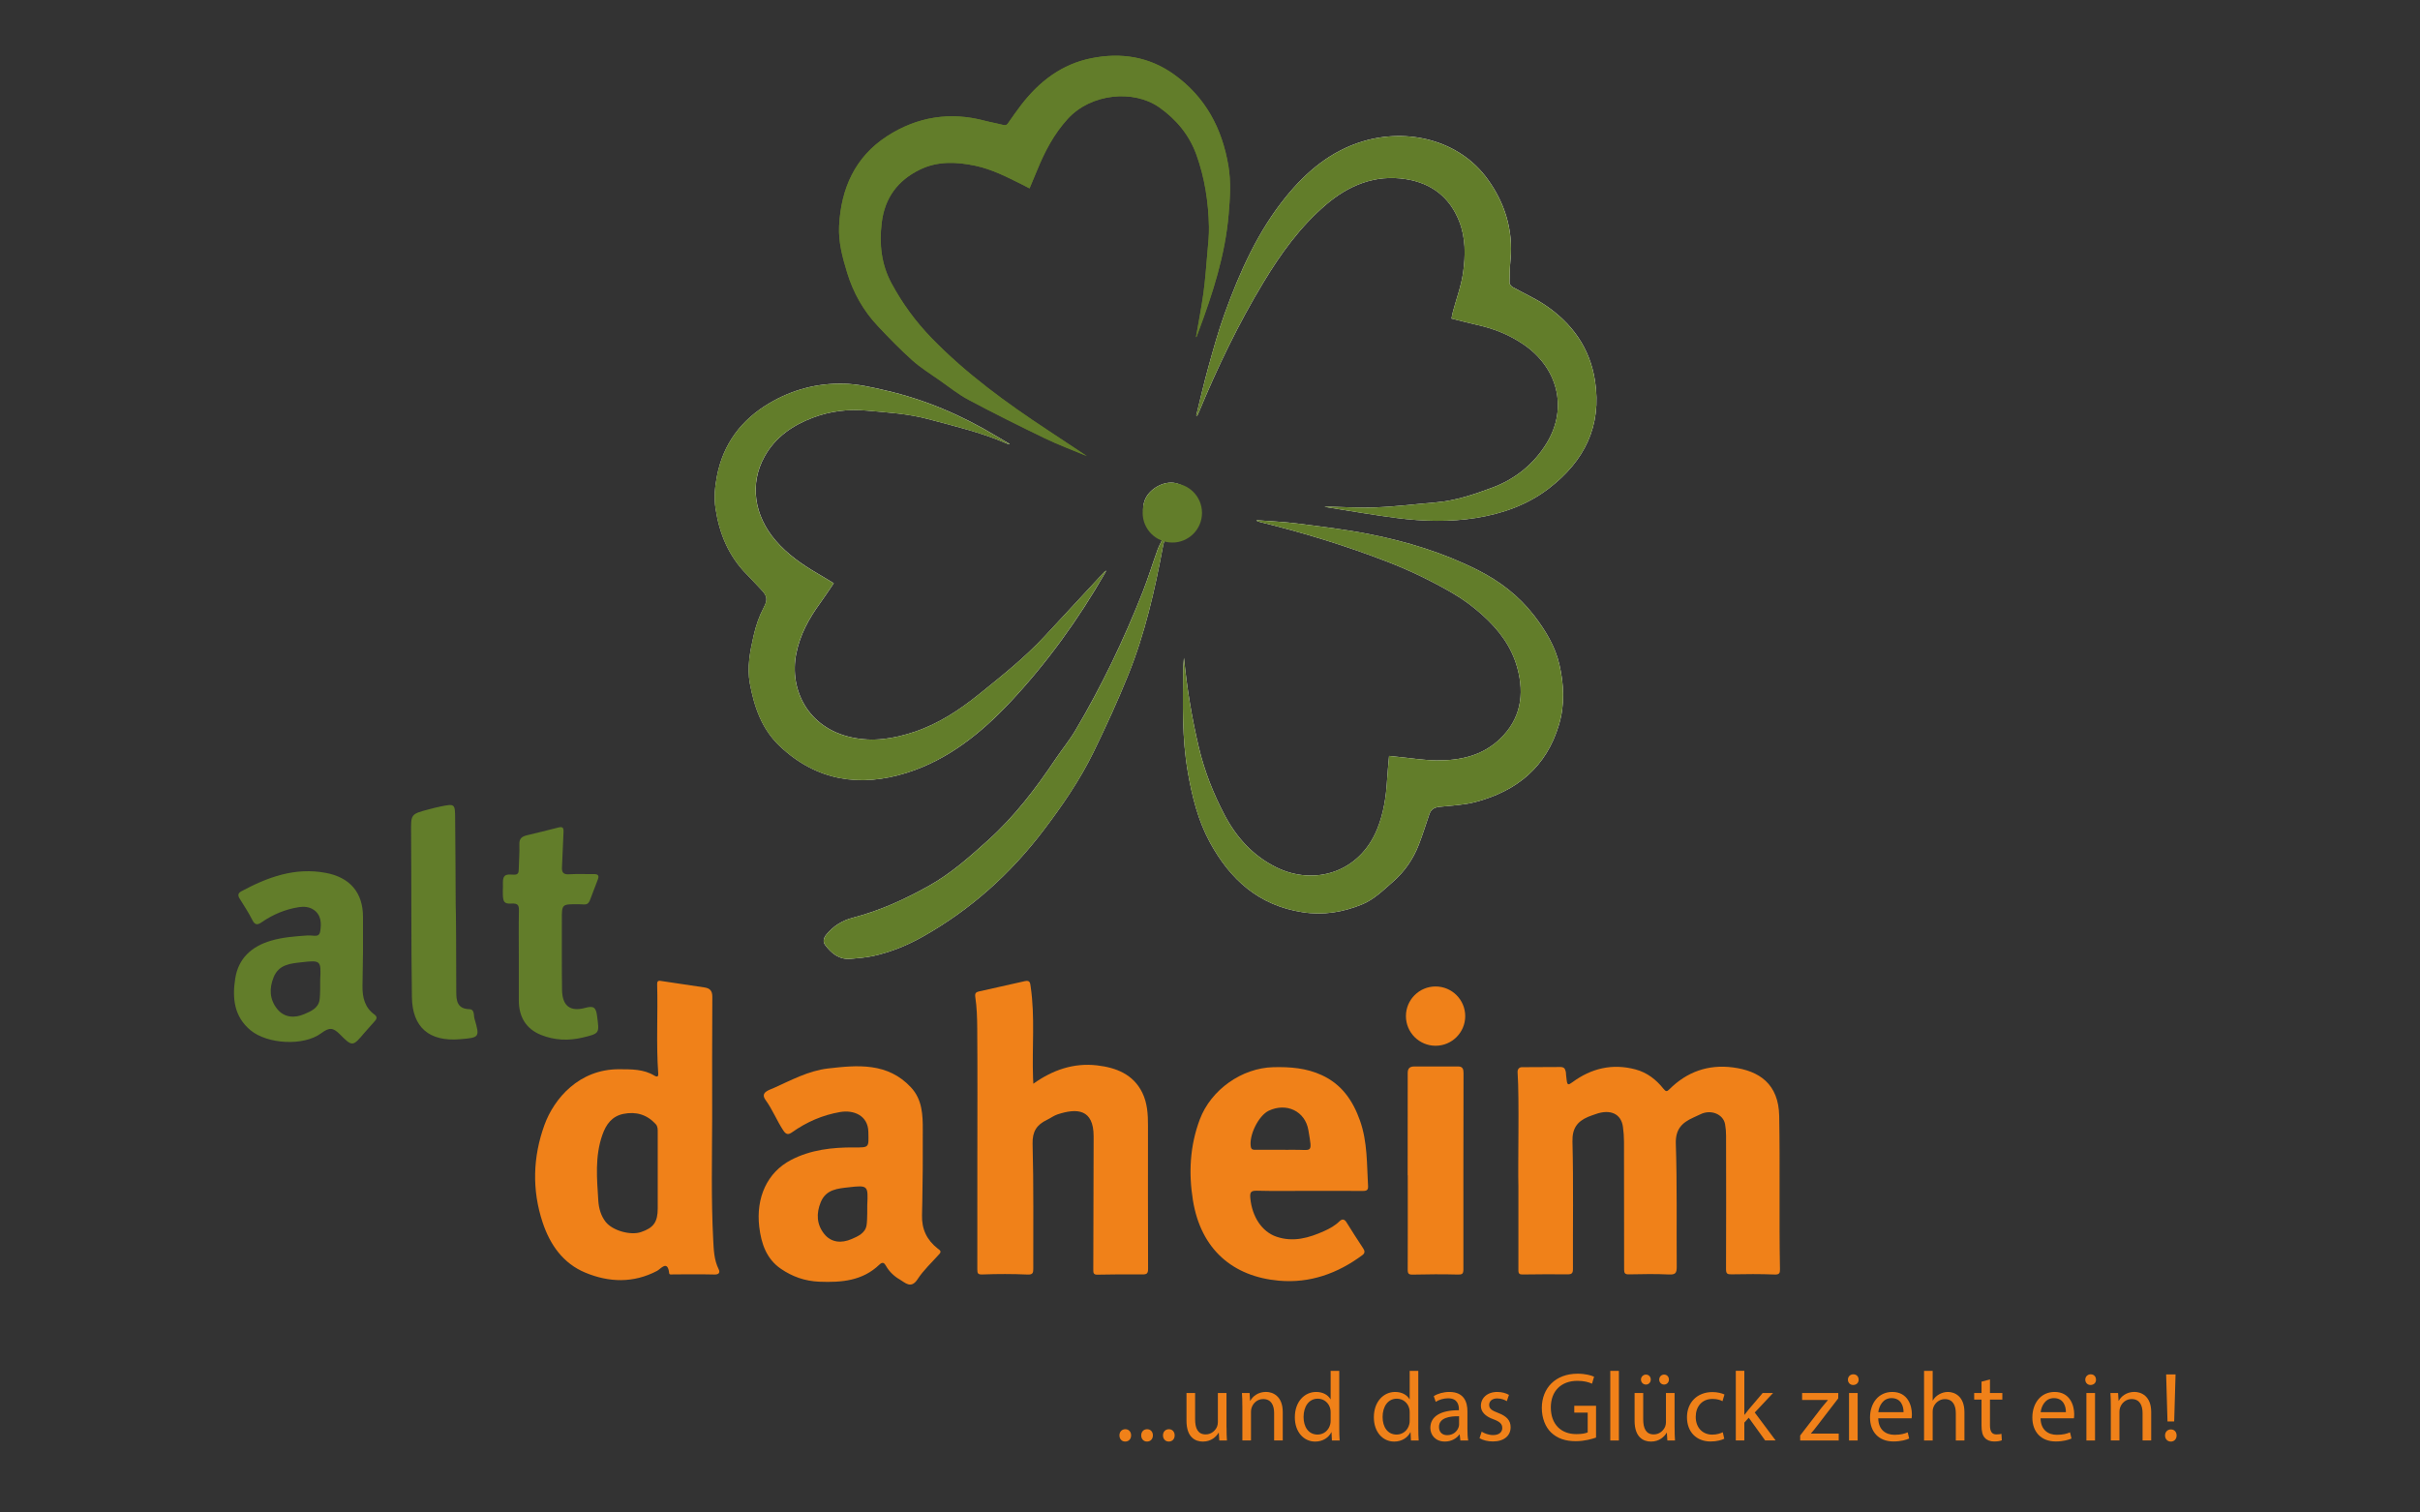 <?xml version="1.0" encoding="utf-8"?>
<!-- Generator: Adobe Illustrator 24.2.1, SVG Export Plug-In . SVG Version: 6.00 Build 0)  -->
<svg version="1.1" id="Ebene_1" xmlns="http://www.w3.org/2000/svg" xmlns:xlink="http://www.w3.org/1999/xlink" x="0px" y="0px"
	 viewBox="0 0 800 500" style="enable-background:new 0 0 800 500;" xml:space="preserve">
<rect x="0" y="0" width="800" height="500" fill="#333333" stroke="none"/>
<style type="text/css">
	.st0{fill:#F08119;}
	.st1{fill:#FFFFFF;}
	.st2{fill:#627D2A;}
</style>
<g>
	<path class="st0" d="M370.06,474.51c0-1.2,0.81-2.04,1.95-2.04c1.14,0,1.91,0.84,1.91,2.04c0,1.17-0.75,2.04-1.95,2.04
		C370.84,476.56,370.06,475.68,370.06,474.51z"/>
	<path class="st0" d="M377.26,474.51c0-1.2,0.81-2.04,1.95-2.04c1.14,0,1.91,0.84,1.91,2.04c0,1.17-0.75,2.04-1.95,2.04
		C378.04,476.56,377.26,475.68,377.26,474.51z"/>
	<path class="st0" d="M384.46,474.51c0-1.2,0.81-2.04,1.95-2.04c1.14,0,1.91,0.84,1.91,2.04c0,1.17-0.75,2.04-1.95,2.04
		C385.24,476.56,384.46,475.68,384.46,474.51z"/>
	<path class="st0" d="M405.47,471.92c0,1.62,0.03,3.05,0.13,4.28h-2.53l-0.16-2.56h-0.07c-0.75,1.26-2.4,2.92-5.19,2.92
		c-2.46,0-5.42-1.36-5.42-6.87v-9.18h2.85v8.69c0,2.98,0.91,4.99,3.5,4.99c1.91,0,3.24-1.33,3.76-2.59
		c0.16-0.42,0.26-0.94,0.26-1.46v-9.63h2.85V471.92z"/>
	<path class="st0" d="M410.69,464.75c0-1.62-0.03-2.95-0.13-4.25h2.53l0.16,2.59h0.07c0.78-1.49,2.59-2.95,5.19-2.95
		c2.17,0,5.54,1.3,5.54,6.68v9.37h-2.85v-9.05c0-2.53-0.94-4.64-3.63-4.64c-1.88,0-3.34,1.33-3.83,2.92
		c-0.13,0.36-0.19,0.84-0.19,1.33v9.44h-2.85V464.75z"/>
	<path class="st0" d="M442.73,453.18v18.97c0,1.39,0.03,2.98,0.13,4.05h-2.56l-0.13-2.72h-0.06c-0.88,1.75-2.79,3.08-5.35,3.08
		c-3.79,0-6.71-3.21-6.71-7.98c-0.03-5.22,3.21-8.43,7.04-8.43c2.4,0,4.02,1.14,4.73,2.4h0.06v-9.37H442.73z M439.88,466.89
		c0-0.36-0.03-0.84-0.13-1.2c-0.42-1.82-1.98-3.31-4.12-3.31c-2.95,0-4.7,2.59-4.7,6.06c0,3.18,1.56,5.8,4.64,5.8
		c1.91,0,3.66-1.26,4.18-3.41c0.1-0.39,0.13-0.78,0.13-1.23V466.89z"/>
	<path class="st0" d="M468.86,453.18v18.97c0,1.39,0.03,2.98,0.13,4.05h-2.56l-0.13-2.72h-0.07c-0.88,1.75-2.79,3.08-5.35,3.08
		c-3.79,0-6.71-3.21-6.71-7.98c-0.03-5.22,3.21-8.43,7.04-8.43c2.4,0,4.02,1.14,4.73,2.4h0.07v-9.37H468.86z M466.01,466.89
		c0-0.36-0.03-0.84-0.13-1.2c-0.42-1.82-1.98-3.31-4.12-3.31c-2.95,0-4.7,2.59-4.7,6.06c0,3.18,1.56,5.8,4.64,5.8
		c1.91,0,3.66-1.26,4.18-3.41c0.1-0.39,0.13-0.78,0.13-1.23V466.89z"/>
	<path class="st0" d="M482.77,476.2l-0.23-1.98h-0.1c-0.88,1.23-2.56,2.33-4.8,2.33c-3.18,0-4.8-2.24-4.8-4.51
		c0-3.79,3.37-5.87,9.44-5.84v-0.32c0-1.3-0.36-3.63-3.57-3.63c-1.46,0-2.98,0.45-4.09,1.17l-0.65-1.88
		c1.3-0.84,3.18-1.39,5.16-1.39c4.8,0,5.97,3.28,5.97,6.42v5.87c0,1.36,0.06,2.69,0.26,3.76H482.77z M482.35,468.19
		c-3.11-0.07-6.65,0.49-6.65,3.53c0,1.85,1.23,2.72,2.69,2.72c2.04,0,3.34-1.3,3.79-2.63c0.1-0.29,0.16-0.62,0.16-0.91V468.19z"/>
	<path class="st0" d="M489.81,473.28c0.84,0.55,2.33,1.13,3.76,1.13c2.08,0,3.05-1.04,3.05-2.33c0-1.36-0.81-2.11-2.92-2.89
		c-2.82-1-4.15-2.56-4.15-4.44c0-2.53,2.04-4.6,5.42-4.6c1.59,0,2.98,0.45,3.86,0.97l-0.71,2.08c-0.62-0.39-1.75-0.91-3.21-0.91
		c-1.69,0-2.63,0.97-2.63,2.14c0,1.3,0.94,1.88,2.98,2.66c2.72,1.04,4.12,2.4,4.12,4.73c0,2.76-2.14,4.7-5.87,4.7
		c-1.72,0-3.31-0.42-4.41-1.07L489.81,473.28z"/>
	<path class="st0" d="M527.62,475.23c-1.26,0.45-3.76,1.2-6.71,1.2c-3.31,0-6.03-0.84-8.17-2.89c-1.88-1.82-3.05-4.73-3.05-8.14
		c0.03-6.52,4.51-11.28,11.83-11.28c2.53,0,4.51,0.55,5.45,1l-0.68,2.3c-1.17-0.52-2.63-0.94-4.83-0.94c-5.32,0-8.79,3.31-8.79,8.79
		c0,5.54,3.34,8.82,8.43,8.82c1.85,0,3.11-0.26,3.76-0.58v-6.52h-4.44v-2.27h7.2V475.23z"/>
	<path class="st0" d="M532.32,453.18h2.85v23.02h-2.85V453.18z"/>
	<path class="st0" d="M553.59,471.92c0,1.62,0.03,3.05,0.13,4.28h-2.53l-0.16-2.56h-0.06c-0.75,1.26-2.4,2.92-5.19,2.92
		c-2.46,0-5.42-1.36-5.42-6.87v-9.18h2.85v8.69c0,2.98,0.91,4.99,3.5,4.99c1.91,0,3.24-1.33,3.76-2.59
		c0.16-0.42,0.26-0.94,0.26-1.46v-9.63h2.85V471.92z M542.47,456.06c0-0.91,0.75-1.65,1.65-1.65c0.91,0,1.59,0.71,1.59,1.65
		c0,0.88-0.65,1.65-1.59,1.65C543.15,457.72,542.47,456.94,542.47,456.06z M548.5,456.06c0-0.91,0.71-1.65,1.62-1.65
		c0.91,0,1.59,0.71,1.59,1.65c0,0.88-0.65,1.65-1.59,1.65C549.15,457.72,548.5,456.94,548.5,456.06z"/>
	<path class="st0" d="M570,475.62c-0.75,0.39-2.4,0.91-4.51,0.91c-4.73,0-7.81-3.21-7.81-8.01c0-4.83,3.31-8.33,8.43-8.33
		c1.69,0,3.18,0.42,3.96,0.81l-0.65,2.21c-0.68-0.39-1.75-0.75-3.31-0.75c-3.6,0-5.54,2.66-5.54,5.93c0,3.63,2.33,5.87,5.45,5.87
		c1.62,0,2.69-0.42,3.5-0.78L570,475.62z"/>
	<path class="st0" d="M576.65,467.7h0.06c0.39-0.55,0.94-1.23,1.39-1.78l4.6-5.42h3.44l-6.06,6.45l6.91,9.24h-3.47l-5.42-7.52
		l-1.46,1.62v5.9h-2.82v-23.02h2.82V467.7z"/>
	<path class="st0" d="M595.1,474.55l7.1-9.24c0.68-0.84,1.33-1.59,2.04-2.43v-0.07h-8.5v-2.3h11.96l-0.03,1.78l-7,9.11
		c-0.65,0.88-1.3,1.65-2.01,2.46v0.07h9.18v2.27H595.1V474.55z"/>
	<path class="st0" d="M614.42,456.1c0.03,0.97-0.68,1.75-1.82,1.75c-1,0-1.72-0.78-1.72-1.75c0-1,0.75-1.78,1.78-1.78
		C613.74,454.31,614.42,455.09,614.42,456.1z M611.25,476.2v-15.69h2.85v15.69H611.25z"/>
	<path class="st0" d="M620.91,468.87c0.06,3.86,2.53,5.45,5.38,5.45c2.04,0,3.28-0.36,4.35-0.81l0.49,2.04
		c-1.01,0.45-2.72,0.97-5.22,0.97c-4.83,0-7.72-3.18-7.72-7.91c0-4.73,2.79-8.46,7.36-8.46c5.12,0,6.48,4.51,6.48,7.39
		c0,0.58-0.06,1.04-0.1,1.33H620.91z M629.27,466.83c0.03-1.82-0.75-4.64-3.96-4.64c-2.89,0-4.15,2.66-4.38,4.64H629.27z"/>
	<path class="st0" d="M636.05,453.18h2.85v9.79h0.06c0.45-0.81,1.17-1.52,2.04-2.01c0.84-0.49,1.85-0.81,2.92-0.81
		c2.11,0,5.48,1.3,5.48,6.71v9.34h-2.85v-9.01c0-2.53-0.94-4.67-3.63-4.67c-1.85,0-3.31,1.3-3.83,2.85
		c-0.16,0.39-0.19,0.81-0.19,1.36v9.47h-2.85V453.18z"/>
	<path class="st0" d="M657.84,456v4.51h4.09v2.17h-4.09v8.46c0,1.95,0.55,3.05,2.14,3.05c0.75,0,1.3-0.1,1.65-0.19l0.13,2.14
		c-0.55,0.23-1.43,0.39-2.53,0.39c-1.33,0-2.4-0.42-3.08-1.2c-0.81-0.84-1.1-2.24-1.1-4.09v-8.56h-2.43v-2.17h2.43v-3.76L657.84,456
		z"/>
	<path class="st0" d="M674.57,468.87c0.06,3.86,2.53,5.45,5.38,5.45c2.04,0,3.28-0.36,4.35-0.81l0.49,2.04
		c-1.01,0.45-2.72,0.97-5.22,0.97c-4.83,0-7.72-3.18-7.72-7.91c0-4.73,2.79-8.46,7.36-8.46c5.12,0,6.48,4.51,6.48,7.39
		c0,0.58-0.06,1.04-0.1,1.33H674.57z M682.94,466.83c0.03-1.82-0.75-4.64-3.96-4.64c-2.89,0-4.15,2.66-4.38,4.64H682.94z"/>
	<path class="st0" d="M692.89,456.1c0.03,0.97-0.68,1.75-1.82,1.75c-1,0-1.72-0.78-1.72-1.75c0-1,0.75-1.78,1.78-1.78
		C692.21,454.31,692.89,455.09,692.89,456.1z M689.72,476.2v-15.69h2.85v15.69H689.72z"/>
	<path class="st0" d="M697.79,464.75c0-1.62-0.03-2.95-0.13-4.25h2.53l0.16,2.59h0.06c0.78-1.49,2.59-2.95,5.19-2.95
		c2.17,0,5.54,1.3,5.54,6.68v9.37h-2.85v-9.05c0-2.53-0.94-4.64-3.63-4.64c-1.88,0-3.34,1.33-3.83,2.92
		c-0.13,0.36-0.19,0.84-0.19,1.33v9.44h-2.85V464.75z"/>
	<path class="st0" d="M715.72,474.55c0-1.17,0.81-2.01,1.91-2.01c1.17,0,1.91,0.84,1.91,2.01c0,1.13-0.75,2.01-1.91,2.01
		C716.5,476.56,715.72,475.68,715.72,474.55z M716.53,469.91l-0.45-15.56h3.11l-0.45,15.56H716.53z"/>
</g>
<g>
	<path class="st1" d="M333.66,146.89c0.02-0.05,0.04-0.1,0.07-0.15c-1.51-0.89-3.02-1.76-4.52-2.66
		c-11.39-6.86-23.49-12.02-36.47-15.01c-4.55-1.05-9.09-2.12-13.8-2.23c-8.82-0.21-17.03,1.98-24.58,6.44
		c-9.29,5.48-15.3,13.45-17.35,24.17c-0.68,3.53-1.01,7.05-0.45,10.7c1.26,8.28,4.3,15.64,10.25,21.67c1.64,1.67,3.21,3.4,4.83,5.09
		c2.02,2.11,2.23,3.32,0.86,5.9c-1.56,2.96-2.62,6.07-3.36,9.34c-1.19,5.24-2.24,10.41-1.23,15.84c1.45,7.81,3.96,15.08,9.88,20.67
		c12.15,11.47,26.51,13.67,41.94,8.82c13.72-4.32,24.72-13.22,34.38-23.53c12.08-12.9,22.38-27.21,31.21-42.56
		c0.14-0.24,0.26-0.49,0.38-0.74c-0.33,0.11-0.52,0.3-0.7,0.49c-6.6,7.12-13.19,14.26-19.81,21.36
		c-6.53,6.99-14.01,12.93-21.43,18.92c-6.54,5.27-13.5,9.88-21.56,12.55c-6.78,2.25-13.6,3.36-20.79,1.77
		c-14.31-3.16-20.56-15.73-18.18-27.67c1.24-6.23,4.19-11.61,7.88-16.67c1.53-2.09,2.93-4.28,4.52-6.6
		c-1.97-1.18-3.76-2.28-5.57-3.34c-5.04-2.94-9.76-6.27-13.61-10.72c-7.19-8.32-8.68-18.83-3.72-27.78
		c3.59-6.49,9.37-10.43,16.17-12.96c5.68-2.11,11.49-2.81,17.6-2.27c6.85,0.61,13.68,1.01,20.38,2.81
		c8.72,2.34,17.51,4.39,25.82,8.03C332.99,146.72,333.33,146.79,333.66,146.89z"/>
	<path class="st2" d="M333.66,146.89c-0.33-0.1-0.67-0.17-0.99-0.31c-8.31-3.63-17.1-5.69-25.82-8.03
		c-6.69-1.79-13.53-2.19-20.38-2.81c-6.11-0.55-11.93,0.15-17.6,2.27c-6.8,2.53-12.58,6.47-16.17,12.96
		c-4.96,8.95-3.46,19.46,3.72,27.78c3.85,4.45,8.57,7.78,13.61,10.72c1.81,1.06,3.6,2.16,5.57,3.34c-1.58,2.32-2.99,4.5-4.52,6.6
		c-3.69,5.06-6.65,10.45-7.88,16.67c-2.37,11.93,3.87,24.51,18.18,27.67c7.19,1.59,14.01,0.47,20.79-1.77
		c8.06-2.67,15.02-7.28,21.56-12.55c7.42-5.98,14.9-11.92,21.43-18.92c6.63-7.1,13.21-14.24,19.81-21.36
		c0.18-0.19,0.36-0.38,0.7-0.49c-0.13,0.25-0.24,0.5-0.38,0.74c-8.83,15.34-19.13,29.66-31.21,42.56
		c-9.66,10.31-20.66,19.21-34.38,23.53c-15.43,4.86-29.78,2.65-41.94-8.82c-5.92-5.59-8.43-12.86-9.88-20.67
		c-1.01-5.43,0.04-10.61,1.23-15.84c0.74-3.27,1.8-6.38,3.36-9.34c1.36-2.58,1.16-3.79-0.86-5.9c-1.62-1.69-3.19-3.42-4.83-5.09
		c-5.94-6.03-8.99-13.39-10.25-21.67c-0.56-3.65-0.22-7.17,0.45-10.7c2.05-10.72,8.06-18.69,17.35-24.17
		c7.55-4.46,15.76-6.65,24.58-6.44c4.71,0.11,9.26,1.19,13.8,2.23c12.98,2.99,25.08,8.15,36.47,15.01c1.5,0.9,3.01,1.77,4.52,2.66
		C333.71,146.79,333.69,146.84,333.66,146.89z"/>
</g>
<g>
	<path class="st1" d="M459.2,249.89c-0.23,2.7-0.5,5.28-0.65,7.86c-0.32,5.59-1.15,11.08-3.27,16.3
		c-5.92,14.57-20.88,18.74-33.21,12.75c-7.7-3.74-13.28-9.86-17.22-17.33c-3.73-7.08-6.68-14.53-8.53-22.34
		c-2.3-9.66-3.91-19.44-4.93-29.66c-0.11,1.55-0.25,2.76-0.26,3.97c-0.12,11.28-0.42,22.57,1.54,33.76c1.41,8.09,3.34,16,7.31,23.28
		c6.72,12.32,16.16,20.83,30.62,23.08c6.92,1.08,13.29,0,19.6-2.56c4.01-1.63,7.02-4.67,10.2-7.43c3.9-3.39,6.78-7.56,8.64-12.37
		c1.27-3.26,2.29-6.61,3.43-9.92c0.61-1.79,1.62-2.37,3.51-2.57c3.96-0.42,8.02-0.58,11.84-1.6c13.62-3.63,23.38-11.52,27.55-25.55
		c1.98-6.67,1.64-13.3,0.14-19.84c-1.38-6.05-4.64-11.39-8.43-16.3c-4.98-6.45-11.36-11.33-18.56-14.96
		c-11.4-5.76-23.58-9.48-36.08-11.93c-7.83-1.53-15.79-2.47-23.71-3.48c-4.36-0.56-8.77-0.73-13.38-1.09
		c0.26,0.27,0.3,0.36,0.37,0.38c0.26,0.09,0.52,0.16,0.78,0.22c14.4,3.53,28.54,7.86,42.37,13.23c7.36,2.86,14.4,6.27,21.21,10.22
		c3.6,2.08,6.9,4.53,9.99,7.31c5.39,4.85,9.62,10.4,11.55,17.53c2.39,8.84,1.04,16.86-5.68,23.35c-5.8,5.61-13.23,7.25-21.01,7.17
		c-4.3-0.04-8.59-0.76-12.88-1.18C461.15,250.1,460.27,250,459.2,249.89z M384.8,177.29c-0.74,1.53-1.57,2.92-2.12,4.42
		c-1.69,4.64-3.12,9.38-4.93,13.97c-6.24,15.82-13.58,31.12-22.24,45.76c-1.94,3.28-4.39,6.24-6.52,9.41
		c-6.52,9.74-13.57,19-22.34,26.91c-6.13,5.52-12.25,10.98-19.49,15.04c-7.98,4.47-16.24,8.26-25.14,10.56
		c-3.53,0.91-6.53,2.73-8.85,5.6c-0.87,1.07-1.27,2.27-0.38,3.46c2.11,2.81,4.69,4.9,8.48,4.55c2.5-0.23,5.03-0.42,7.48-0.96
		c5.78-1.28,11.23-3.52,16.37-6.42c15.68-8.86,28.83-20.62,39.72-34.94c6.27-8.24,12.14-16.77,16.69-26.08
		c4.09-8.39,7.99-16.9,11.48-25.56c5.48-13.58,8.72-27.81,11.4-42.17c0.51-2.72,0.97-3.41,3.73-3.76c3.86-0.49,6.88-3.56,7.4-7.73
		c0.53-4.19-2.69-8.7-6.93-9.65c-3.91-0.88-8.97,2.02-10.26,5.9c-1.38,4.13,0.46,8.48,4.54,10.71
		C383.53,176.66,384.17,176.97,384.8,177.29z"/>
	<path class="st2" d="M459.2,249.89c1.07,0.11,1.95,0.21,2.84,0.3c4.29,0.42,8.58,1.13,12.88,1.18c7.78,0.08,15.22-1.56,21.01-7.17
		c6.72-6.5,8.07-14.51,5.68-23.35c-1.93-7.13-6.16-12.68-11.55-17.53c-3.09-2.78-6.4-5.23-9.99-7.31
		c-6.81-3.95-13.85-7.36-21.21-10.22c-13.83-5.37-27.97-9.69-42.37-13.23c-0.26-0.06-0.52-0.14-0.78-0.22
		c-0.07-0.02-0.11-0.11-0.37-0.38c4.61,0.36,9.02,0.53,13.38,1.09c7.92,1.02,15.88,1.95,23.71,3.48
		c12.5,2.45,24.67,6.17,36.08,11.93c7.19,3.63,13.58,8.51,18.56,14.96c3.79,4.91,7.05,10.24,8.43,16.3
		c1.49,6.53,1.84,13.16-0.14,19.84c-4.17,14.02-13.93,21.92-27.55,25.55c-3.82,1.02-7.88,1.18-11.84,1.6
		c-1.89,0.2-2.89,0.78-3.51,2.57c-1.13,3.31-2.16,6.66-3.43,9.92c-1.87,4.81-4.75,8.99-8.64,12.37c-3.18,2.76-6.19,5.8-10.2,7.43
		c-6.31,2.56-12.68,3.63-19.6,2.56c-14.45-2.25-23.9-10.76-30.62-23.08c-3.97-7.28-5.9-15.18-7.31-23.28
		c-1.95-11.2-1.66-22.48-1.54-33.76c0.01-1.21,0.16-2.42,0.26-3.97c1.03,10.22,2.64,20.01,4.93,29.66
		c1.86,7.81,4.81,15.26,8.53,22.34c3.94,7.47,9.52,13.59,17.22,17.33c12.33,5.99,27.29,1.82,33.21-12.75
		c2.12-5.22,2.95-10.71,3.27-16.3C458.7,255.17,458.97,252.59,459.2,249.89z"/>
	<path class="st2" d="M384.8,177.29c-0.64-0.33-1.28-0.64-1.9-0.98c-4.08-2.23-5.92-6.58-4.54-10.71c1.3-3.87,6.35-6.78,10.26-5.9
		c4.24,0.95,7.46,5.46,6.93,9.65c-0.52,4.17-3.54,7.24-7.4,7.73c-2.76,0.35-3.22,1.04-3.73,3.76c-2.68,14.36-5.92,28.59-11.4,42.17
		c-3.49,8.65-7.39,17.17-11.48,25.56c-4.54,9.31-10.41,17.84-16.69,26.08c-10.9,14.32-24.05,26.08-39.72,34.94
		c-5.14,2.91-10.6,5.14-16.37,6.42c-2.44,0.54-4.98,0.73-7.48,0.96c-3.8,0.35-6.38-1.74-8.48-4.55c-0.89-1.18-0.48-2.39,0.38-3.46
		c2.32-2.87,5.32-4.69,8.85-5.6c8.89-2.31,17.15-6.09,25.14-10.56c7.24-4.06,13.36-9.52,19.49-15.04
		c8.77-7.9,15.82-17.17,22.34-26.91c2.12-3.17,4.58-6.14,6.52-9.41c8.67-14.64,16-29.94,22.24-45.76c1.81-4.59,3.24-9.33,4.93-13.97
		C383.23,180.22,384.06,178.82,384.8,177.29z"/>
</g>
<g>
	<path class="st2" d="M395.38,111.36c0.05,0.02,0.1,0.04,0.15,0.06c0.23-0.63,0.46-1.25,0.7-1.88c4.67-12.52,8.78-25.21,9.93-38.62
		c0.46-5.36,0.83-10.76-0.08-16.14c-2.09-12.4-7.63-22.78-18-30.19c-8.22-5.88-17.46-7.3-27.23-5.36
		c-9.84,1.95-17.27,7.68-23.27,15.47c-1.51,1.96-2.91,4-4.33,6.02c-0.41,0.59-0.81,0.79-1.57,0.59c-2-0.52-4.04-0.85-6.04-1.38
		c-11.57-3.1-22.48-1.33-32.41,5.1c-10.58,6.86-15.19,17.26-15.83,29.59c-0.28,5.38,1.11,10.49,2.67,15.58
		c2.04,6.66,5.39,12.55,10.14,17.6c3.67,3.9,7.41,7.75,11.39,11.31c2.76,2.47,5.97,4.46,9.02,6.6c3.16,2.22,6.22,4.68,9.61,6.48
		c8.32,4.43,16.77,8.64,25.26,12.74c4.46,2.15,9.12,3.87,13.8,5.83c-4.4-2.92-8.66-5.76-12.94-8.57
		c-13.69-9.02-26.91-18.62-38.4-30.45c-5.25-5.41-9.62-11.41-13.19-18c-3.41-6.29-4.15-13.02-3.28-20.12
		c1.01-8.27,5.3-13.97,12.58-17.54c5.9-2.9,12.16-2.6,18.35-1.3c5.53,1.16,10.55,3.77,15.58,6.27c0.75,0.38,1.5,0.77,2.36,1.22
		c0.88-2.1,1.71-4.08,2.53-6.06c2.51-6.14,5.51-11.89,10.07-16.9c7.75-8.5,21.86-9.77,30.32-3.8c5.62,3.97,9.87,9.1,12.22,15.57
		c2.78,7.66,3.99,15.66,4.17,23.79c0.07,2.86-0.27,5.74-0.51,8.61c-0.39,4.52-0.71,9.05-1.33,13.54
		C397.15,101.82,396.2,106.58,395.38,111.36z"/>
	<path class="st2" d="M395.38,111.36c0.82-4.78,1.77-9.53,2.43-14.33c0.61-4.49,0.94-9.02,1.33-13.54c0.25-2.86,0.58-5.74,0.51-8.61
		c-0.19-8.13-1.39-16.13-4.17-23.79c-2.35-6.47-6.6-11.6-12.22-15.57c-8.46-5.98-22.57-4.71-30.32,3.8
		c-4.56,5.01-7.56,10.76-10.07,16.9c-0.81,1.99-1.65,3.96-2.53,6.06c-0.86-0.45-1.61-0.84-2.36-1.22
		c-5.03-2.51-10.05-5.11-15.58-6.27c-6.19-1.3-12.45-1.6-18.35,1.3c-7.28,3.58-11.57,9.28-12.58,17.54
		c-0.87,7.1-0.13,13.83,3.28,20.12c3.57,6.59,7.94,12.59,13.19,18c11.49,11.83,24.71,21.43,38.4,30.45
		c4.28,2.82,8.54,5.66,12.94,8.57c-4.69-1.96-9.35-3.69-13.8-5.83c-8.49-4.1-16.94-8.31-25.26-12.74c-3.39-1.8-6.44-4.26-9.61-6.48
		c-3.05-2.14-6.25-4.13-9.02-6.6c-3.98-3.57-7.73-7.41-11.39-11.31c-4.75-5.05-8.1-10.93-10.14-17.6
		c-1.56-5.1-2.94-10.21-2.67-15.58c0.64-12.33,5.25-22.73,15.83-29.59c9.92-6.44,20.84-8.2,32.41-5.1c1.99,0.53,4.04,0.86,6.04,1.38
		c0.76,0.2,1.16,0,1.57-0.59c1.42-2.02,2.82-4.06,4.33-6.02c6-7.79,13.43-13.52,23.27-15.47c9.77-1.94,19.01-0.52,27.23,5.36
		c10.37,7.41,15.91,17.79,18,30.19c0.91,5.38,0.54,10.78,0.08,16.14c-1.15,13.41-5.26,26.09-9.93,38.62
		c-0.23,0.63-0.47,1.25-0.7,1.88C395.48,111.39,395.43,111.38,395.38,111.36z"/>
</g>
<g>
	<path class="st1" d="M437.85,167.44c0.26,0.07,0.69,0.22,1.12,0.29c7.58,1.19,15.15,2.54,22.76,3.51
		c8.72,1.12,17.49,1.37,26.22-0.03c8.77-1.41,16.96-4.29,24.1-9.77c11.74-9.02,17.55-20.63,15.22-35.59
		c-1.69-10.89-7.68-19.15-16.73-25.16c-3.32-2.2-7.02-3.83-10.5-5.79c-0.48-0.27-1.02-0.96-1.02-1.46c0.01-2.52,0.08-5.04,0.32-7.54
		c0.93-9.87-1.85-18.77-7.55-26.65c-9.44-13.07-26.54-16.96-41.26-12.52c-10.58,3.19-18.61,9.97-25.35,18.24
		c-9.36,11.48-15.33,24.9-20.34,38.72c-2.11,5.82-3.74,11.81-5.41,17.78c-1.46,5.25-2.66,10.58-3.98,15.87
		c0.11,0.03,0.23,0.07,0.34,0.1c0.18-0.4,0.37-0.8,0.54-1.2c6.14-14.79,13.05-29.19,21.35-42.92c5.71-9.45,12.1-18.33,20.53-25.55
		c7.63-6.54,16.36-10.16,26.57-8.55c8.37,1.32,14.44,5.88,17.61,13.95c2.16,5.5,2.07,11.26,1.29,16.89
		c-0.61,4.41-2.23,8.68-3.38,13.01c-0.2,0.76-0.32,1.54-0.47,2.23c3.06,0.76,5.91,1.54,8.8,2.18c5.33,1.18,10.29,3.2,14.82,6.24
		c11.43,7.65,15.02,21.04,7.86,32.76c-4.23,6.93-10.42,11.93-18.07,14.76c-5.97,2.21-12.02,4.28-18.45,4.82
		c-6.63,0.56-13.24,1.41-19.88,1.67C449.16,167.97,443.39,167.57,437.85,167.44z"/>
	<path class="st2" d="M437.85,167.44c5.55,0.12,11.31,0.53,17.05,0.3c6.64-0.27,13.25-1.11,19.88-1.67
		c6.43-0.54,12.48-2.61,18.45-4.82c7.65-2.83,13.84-7.83,18.07-14.76c7.15-11.72,3.57-25.11-7.86-32.76
		c-4.53-3.03-9.49-5.06-14.82-6.24c-2.88-0.64-5.74-1.42-8.8-2.18c0.14-0.7,0.27-1.48,0.47-2.23c1.15-4.34,2.78-8.6,3.38-13.01
		c0.77-5.64,0.86-11.39-1.29-16.89c-3.16-8.07-9.24-12.62-17.61-13.95c-10.21-1.61-18.94,2.01-26.57,8.55
		c-8.43,7.22-14.82,16.1-20.53,25.55c-8.3,13.73-15.2,28.13-21.35,42.92c-0.17,0.41-0.36,0.8-0.54,1.2
		c-0.11-0.03-0.23-0.07-0.34-0.1c1.32-5.29,2.52-10.62,3.98-15.87c1.66-5.97,3.3-11.96,5.41-17.78
		c5.01-13.82,10.98-27.24,20.34-38.72c6.74-8.27,14.77-15.05,25.35-18.24c14.72-4.44,31.82-0.55,41.26,12.52
		c5.69,7.88,8.48,16.78,7.55,26.65c-0.24,2.5-0.31,5.03-0.32,7.54c0,0.5,0.54,1.19,1.02,1.46c3.48,1.96,7.18,3.59,10.5,5.79
		c9.05,6.02,15.04,14.27,16.73,25.16c2.33,14.96-3.48,26.57-15.22,35.59c-7.14,5.48-15.33,8.37-24.1,9.77
		c-8.73,1.4-17.5,1.15-26.22,0.03c-7.61-0.98-15.18-2.32-22.76-3.51C438.53,167.67,438.11,167.51,437.85,167.44z"/>
</g>
<path class="st0" d="M501.95,392.25c-0.21-7.31,0.34-28.78-0.27-37.8c-0.06-0.89,0.44-1.65,1.41-1.66
	c6.28-0.06,10.92-0.06,12.77-0.06c0.29,0,1.16,0.02,1.48,0.75c0.36,0.83,0.35,1.32,0.38,1.97c0.02,0.38-0.01,0.07,0.19,1.65
	c0.2,1.63,0.54,1.66,1.87,0.68c6.27-4.63,13.23-6.29,20.88-4.25c3.83,1.02,6.84,3.37,9.25,6.4c0.81,1.02,1.17,0.95,1.95,0.17
	c5.81-5.79,12.83-8.28,20.95-7.24c8.79,1.13,15.17,5.48,15.36,16.09c0.3,16.87-0.07,33.73,0.25,50.59c0.02,1.26-0.15,1.86-1.78,1.79
	c-4.74-0.19-9.49-0.16-14.24-0.06c-1.41,0.03-1.81-0.23-1.81-1.71c0.06-14.73,0.04-29.45,0.01-44.18c0-1.25-0.11-2.52-0.33-3.75
	c-0.61-3.34-4.72-4.97-8.14-3.27c-0.78,0.39-1.59,0.74-2.38,1.1c-3.72,1.68-5.92,3.83-5.76,8.64c0.45,13.58,0.2,27.18,0.3,40.76
	c0.01,1.91-0.41,2.56-2.5,2.46c-4.42-0.22-8.86-0.13-13.29-0.04c-1.3,0.03-1.6-0.38-1.6-1.58c0.01-14.09,0-28.19-0.04-42.28
	c0-1.64-0.13-3.28-0.35-4.91c-0.58-4.31-4.18-5.96-9.04-4.2c-0.82,0.3-1.65,0.55-2.45,0.89c-3.6,1.53-5.31,3.8-5.2,8.18
	c0.35,14.03,0.1,28.07,0.16,42.1c0.01,1.43-0.4,1.81-1.8,1.79c-4.94-0.06-9.88-0.01-14.81,0.05c-1.03,0.01-1.42-0.23-1.42-1.37
	C501.97,411.29,501.95,402.63,501.95,392.25z"/>
<path class="st0" d="M341.6,358.26c6.42-4.58,13.35-6.95,21.03-6.07c6.25,0.72,11.97,2.89,14.99,9.03
	c1.66,3.38,1.89,7.13,1.88,10.86c-0.01,15.8-0.02,31.61,0.03,47.41c0,1.43-0.4,1.82-1.81,1.81c-5-0.06-10-0.02-14.99,0.08
	c-1.26,0.02-1.31-0.65-1.31-1.52c0.04-14.73,0.08-29.45,0.11-44.18c0.01-9.12-5.54-9.39-11.94-7.28c-1.23,0.41-2.32,1.25-3.51,1.82
	c-3.33,1.6-4.84,3.8-4.73,7.9c0.38,13.77,0.19,27.56,0.23,41.34c0,1.27-0.14,1.96-1.89,1.88c-4.93-0.22-9.88-0.22-14.81-0.03
	c-1.57,0.06-1.81-0.28-1.8-1.65c0.03-12.01,0.01-24.02,0.01-36.03c0-14.6,0.08-29.2-0.04-43.8c-0.03-3.44-0.13-6.88-0.65-10.3
	c-0.17-1.14,0.23-1.55,1.12-1.75c5.27-1.16,10.04-2.28,15.31-3.44c1.72-0.38,1.72,0.67,1.9,1.91c1.45,9.99,0.41,20.04,0.77,30.06
	C341.53,356.91,341.56,357.51,341.6,358.26z"/>
<path class="st0" d="M304.8,401.68c-0.14,4.65,1.6,8.27,5.21,11.09c0.6,0.47,1.36,0.85,0.54,1.77c-2.45,2.75-5.23,5.29-7.22,8.35
	c-2.18,3.35-4.15,1.08-5.84,0.12c-1.85-1.05-3.52-2.6-4.64-4.59c-0.47-0.83-1.02-1.43-2.14-0.36c-5.59,5.37-12.49,5.94-19.84,5.65
	c-4.81-0.19-8.98-1.7-12.74-4.28c-4.76-3.26-6.49-8.34-7.14-13.87c-1.13-9.61,2.6-17.97,10.49-22.09c6.48-3.39,13.65-4.2,20.9-4.15
	c5.09,0.04,4.78,0.04,4.68-5.15c-0.11-5.45-4.89-7.3-9.28-6.56c-5.85,0.99-11.13,3.3-15.95,6.71c-1.2,0.85-1.96,0.79-2.89-0.61
	c-2.15-3.26-3.56-6.91-5.88-10.1c-1.84-2.53,1.25-3.27,2.55-3.86c5.86-2.62,11.64-5.78,18.08-6.53c9.8-1.14,19.76-2.03,27.46,6.25
	c3.73,4,3.93,9.07,3.9,14.17c-0.03,4.23-0.01,8.46-0.01,12.69C304.99,386.33,304.96,396.57,304.8,401.68z M286.7,398.37
	c0.3-6.43,0.28-6.62-6.17-5.87c-3.56,0.41-7.46,0.65-9.21,4.91c-1.55,3.78-1.34,7.38,1.14,10.5c2.35,2.95,5.8,3.11,9.03,1.71
	c2.08-0.9,4.57-1.93,4.99-4.63C286.77,403.14,286.68,398.69,286.7,398.37z"/>
<path class="st0" d="M465.34,388.52c0-10.36-0.01-23.44,0.02-33.8c0-1.35,0.49-2.17,2.21-2.17c0,0,3.94,0,5.31,0
	c4.49,0,1.9,0,9.17,0c1.48,0,1.76,0.91,1.76,2.18c-0.04,17.57-0.07,47.31-0.04,64.88c0,1.58-0.46,1.77-1.96,1.73
	c-4.93-0.14-9.87-0.09-14.8,0.02c-1.29,0.03-1.65-0.31-1.65-1.55c0.04-10.43,0.02-20.85,0.02-31.28
	C465.37,388.52,465.35,388.52,465.34,388.52z"/>
<path class="st2" d="M171.51,316.17c0-4.96-0.07-9.92,0.03-14.88c0.04-1.9-0.13-2.74-2.52-2.59c-2.33,0.15-2.67-0.61-2.78-2.75
	c-0.07-1.33,0.02-1.65,0.02-2.74c0-2.19-0.25-3.94,1.8-4.1c0.47-0.04,0.89,0.02,1.85,0.04c1.43,0.04,1.56-0.72,1.58-1.85
	c0.04-2.75,0.3-5.49,0.2-8.23c-0.07-1.89,0.91-2.55,2.45-2.93c3.48-0.85,6.97-1.67,10.44-2.58c1.38-0.36,1.78,0.06,1.71,1.42
	c-0.2,3.88-0.3,7.77-0.51,11.66c-0.1,1.72,0.41,2.49,2.3,2.38c2.74-0.16,5.5-0.02,8.25-0.06c1.4-0.02,1.8,0.51,1.29,1.81
	c-0.88,2.27-1.71,4.57-2.61,6.84c-0.73,1.84-1.73,1.31-3.62,1.31c-5.7,0-5.67-0.2-5.65,5.42c0.02,7.63-0.05,15.26,0.06,22.89
	c0.07,5.26,2.66,7.33,7.67,5.95c2.77-0.76,3.54-0.18,3.91,2.67c0.74,5.76,0.97,5.78-4.78,7.15c-4.65,1.11-9.32,0.91-13.74-0.87
	c-4.99-2-7.32-5.98-7.35-11.31C171.49,325.94,171.51,321.06,171.51,316.17z"/>
<path class="st2" d="M150.83,327.76c0,3,0.24,5.72,4.33,5.86c1.8,0.06,1.37,1.98,1.69,3.1c1.8,6.23,1.73,6.29-4.82,6.83
	c-10.08,0.83-15.71-3.84-15.86-13.91c-0.27-18.08-0.13-36.17-0.27-54.25c-0.05-6.25-0.2-6.25,5.87-7.84
	c1.25-0.33,2.5-0.66,3.77-0.92c4.82-0.97,4.89-0.95,4.92,3.92c0.05,9.53,0.18,18.97,0.18,28.51
	C150.75,299.04,150.83,318.22,150.83,327.76z"/>
<path class="st0" d="M235.43,369.4c-0.04,13.46-0.36,26.93,0.34,40.38c0.17,3.27,0.25,6.66,1.79,9.77c0.5,1,0.23,1.82-1.34,1.78
	c-4.49-0.11-8.98-0.06-13.48-0.04c-0.57,0-1.46,0.21-1.52-0.36c-0.5-4.59-2.8-1.43-4.02-0.79c-7.83,4.1-15.86,3.82-23.69,0.58
	c-7.36-3.05-11.68-9.23-14.13-16.61c-3.57-10.75-3.22-21.64,0.58-32.16c3.19-8.84,11.54-18.55,24.73-18.48
	c4.06,0.02,8.02-0.07,11.64,2.11c0.71,0.43,1.36,0.54,1.27-0.68c-0.71-9.84-0.08-19.69-0.36-29.54c-0.02-0.81,0.21-1.23,1.05-1.11
	c4.84,0.71,9.68,1.45,14.53,2.17c1.85,0.27,2.68,1.08,2.66,3.17C235.38,342.85,235.43,356.13,235.43,369.4z M217.43,374.28
	c0-0.94,0.04-1.9-0.67-2.68c-2.91-3.17-6.54-4.2-10.66-3.37c-3.76,0.76-5.72,3.4-6.95,6.89c-2.54,7.17-1.82,14.52-1.36,21.83
	c0.16,2.43,0.84,4.99,2.46,7.02c2.28,2.86,8.18,4.5,11.63,3.34c4.2-1.41,5.56-3.35,5.55-7.85c-0.01-3.79,0-7.58,0-11.36
	C217.43,383.5,217.44,378.89,217.43,374.28z"/>
<path class="st2" d="M119.83,326.06c-0.03,3.66,0.75,6.98,3.89,9.28c1.04,0.76,0.92,1.41,0.16,2.24c-1.18,1.3-2.35,2.61-3.49,3.94
	c-3.71,4.39-3.91,4.6-7.99,0.45c-2.3-2.34-3.55-2.38-6.2-0.41c-5.85,4.35-17.81,3.61-23.36-0.96c-5.51-4.55-6.09-10.73-5.08-17.12
	c1.05-6.71,5.44-10.63,11.83-12.51c3.99-1.17,7.86-1.42,11.98-1.72c0.64-0.05,1.67,0.04,2.4,0.1c0.88,0.06,1.65-0.14,1.87-1.41
	c0.47-2.7,0.38-5.67-2.41-7.35c-1.34-0.81-3-0.97-4.67-0.7c-4.46,0.71-8.51,2.41-12.2,4.95c-1.42,0.98-2.26,1.07-3.15-0.71
	c-1.22-2.45-2.76-4.74-4.2-7.08c-0.62-1.01-0.59-1.77,0.53-2.38c8.74-4.71,17.74-8.03,27.98-6.11c7.94,1.49,12.29,6.49,12.28,14.59
	c-0.01,3.82,0,7.64,0,11.46C120,314.71,119.87,322.24,119.83,326.06z M105.85,323.98c0.3-6.43,0.28-6.62-6.17-5.87
	c-3.56,0.41-7.46,0.65-9.21,4.91c-1.55,3.78-1.34,7.38,1.14,10.5c2.35,2.95,5.8,3.11,9.03,1.71c2.08-0.9,4.57-1.93,4.99-4.63
	C105.93,328.75,105.84,324.3,105.85,323.98z"/>
<path class="st0" d="M432.47,393.68c-5.64,0-11.28,0.1-16.91-0.05c-2.06-0.06-2.42,0.5-2.23,2.49c0.59,6.15,3.85,11.06,8.61,12.7
	c5.59,1.92,10.77,0.41,15.82-1.86c1.81-0.81,3.58-1.79,5.05-3.23c0.78-0.76,1.59-0.85,2.32,0.36c1.78,2.93,3.69,5.78,5.55,8.66
	c0.51,0.79,0.58,1.51-0.27,2.14c-8.2,6.11-17.44,9.39-27.62,8.48c-15.16-1.35-25.8-10.26-28.44-26.6c-1.46-9.04-1-18,2.29-26.74
	c3.68-9.78,13.88-16.99,24.29-17.24c5.57-0.14,10.94,0.28,16.04,2.64c6.55,3.02,10.24,8.36,12.59,14.96
	c2.54,7.11,2.26,14.52,2.7,21.86c0.09,1.58-1.17,1.45-2.11,1.45C444.24,393.7,438.36,393.68,432.47,393.68z M427.38,380.1
	c6.5-0.12,6.49,1.57,5.15-6.45c-1.06-6.35-7.27-9.24-13.12-6.46c-3.37,1.61-6.61,8.18-5.91,11.95c0.18,0.96,0.81,0.97,1.55,0.96
	c2.72-0.01,5.44,0,8.17-0.01C424.59,380.1,425.99,380.13,427.38,380.1z"/>
<circle class="st0" cx="474.57" cy="335.91" r="9.8"/>
<circle class="st2" cx="387.55" cy="169.55" r="9.81"/>
</svg>
